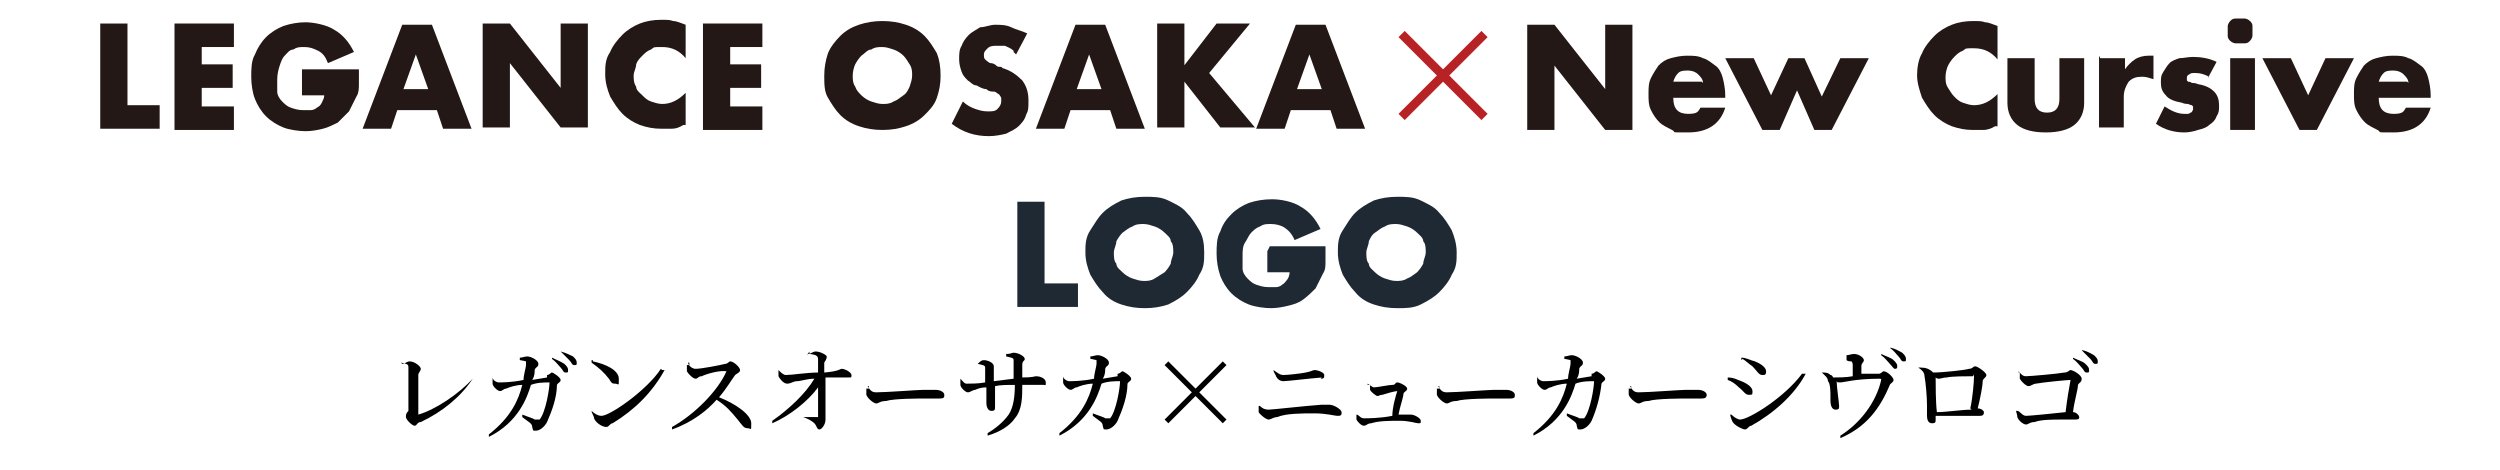 <?xml version="1.0" encoding="UTF-8"?>
<svg id="_レイヤー_1" data-name=" レイヤー 1" xmlns="http://www.w3.org/2000/svg" version="1.1" viewBox="0 0 202 38">
  <defs>
    <style>
      .cls-1 {
        fill: #231815;
      }

      .cls-1, .cls-2, .cls-3, .cls-4 {
        stroke-width: 0px;
      }

      .cls-2 {
        fill: #1f2934;
      }

      .cls-3 {
        fill: #b72225;
      }

      .cls-4 {
        fill: #000;
      }
    </style>
  </defs>
  <g>
    <path class="cls-3" d="M120.2,9.2l-.5.5-3.1-3.1-3.1,3.1-.5-.5,3.1-3.1-3.1-3.1.5-.5,3.1,3.1,3.1-3.1.5.5-3.1,3.1,3.1,3.1Z"/>
    <g>
      <path class="cls-1" d="M10.3,1.9v6.6h2.6v1.9h-4.8V1.9h2.2Z"/>
      <path class="cls-1" d="M18.9,3.8h-2.6v1.4h2.5v1.9h-2.5v1.5h2.6v1.9h-4.8V1.9h4.8v1.9Z"/>
      <path class="cls-1" d="M24.6,5.6h4.4v1.2c0,.3,0,.7-.2,1-.2.4-.4.8-.6,1.2-.3.3-.6.6-.9.9-.4.2-.8.4-1.2.5-.4.1-.9.2-1.4.2s-1.3-.1-1.8-.3-1-.5-1.4-.9-.7-.9-.9-1.4c-.2-.5-.3-1.2-.3-1.8s0-1.3.3-1.8c.2-.5.5-1,.9-1.4s.9-.7,1.4-.9c.6-.2,1.2-.3,1.8-.3s1.7.2,2.3.6c.7.4,1.2,1,1.6,1.8l-2.1.9c-.2-.5-.4-.8-.8-1s-.7-.3-1.1-.3-.6,0-.9.2c-.3,0-.5.3-.7.5s-.3.5-.4.8-.2.7-.2,1.1v1c0,.3.2.6.4.8.2.2.4.4.7.5.3.1.6.2,1,.2h.6c.2,0,.4-.1.5-.2.2-.1.3-.2.4-.4s.2-.4.2-.6h-1.8v-2.1h.2Z"/>
      <path class="cls-1" d="M35.2,8.9h-3.1l-.5,1.5h-2.3l3.2-8.4h2.4l3.2,8.4h-2.3l-.5-1.5h0ZM34.6,7.2l-1-2.8-1,2.8h2Z"/>
      <path class="cls-1" d="M39,10.3V1.9h2.2l4.1,5.2V1.9h2.2v8.4h-2.2l-4.1-5.2v5.2s-2.2,0-2.2,0Z"/>
      <path class="cls-1" d="M55.4,4.7c-.5-.6-1.1-.9-1.9-.9s-.6,0-.9.2c-.3.1-.5.3-.7.5-.2.2-.4.4-.5.7,0,.3-.2.6-.2.9s0,.6.2.9c0,.3.3.5.5.7s.4.4.7.5.6.2.9.2c.7,0,1.3-.3,1.9-.9v2.6h-.2c-.3.2-.6.3-.9.3h-.9c-.6,0-1.1-.1-1.7-.3-.5-.2-1-.5-1.4-.9s-.7-.9-1-1.4c-.2-.5-.4-1.1-.4-1.8s0-1.2.4-1.8c.2-.5.6-1,1-1.4s.9-.7,1.4-.9c.5-.2,1.1-.3,1.7-.3s.7,0,1,.1c.3,0,.7.2,1,.3v2.6h0Z"/>
      <path class="cls-1" d="M61.6,3.8h-2.6v1.4h2.5v1.9h-2.5v1.5h2.6v1.9h-4.8V1.9h4.8v1.9Z"/>
      <path class="cls-1" d="M66.6,6.1c0-.6.1-1.2.3-1.8.2-.5.6-1,1-1.4s.9-.7,1.5-.9,1.2-.3,1.9-.3,1.3.1,1.9.3c.6.2,1.1.5,1.5.9s.7.9,1,1.4c.2.5.3,1.1.3,1.8s-.1,1.2-.3,1.8-.6,1-1,1.4-.9.7-1.5.9-1.2.3-1.9.3-1.3-.1-1.9-.3-1.1-.5-1.5-.9-.7-.9-1-1.4-.3-1.1-.3-1.8ZM68.9,6.1c0,.3,0,.6.2.9.1.3.3.5.5.7s.5.4.8.5.6.2.9.2.6,0,.9-.2c.3-.1.5-.3.8-.5s.4-.5.5-.7c.1-.3.2-.6.2-.9s0-.6-.2-.9-.3-.5-.5-.7-.5-.4-.8-.5-.6-.2-.9-.2-.6,0-.9.2c-.3,0-.5.3-.8.5-.2.2-.4.5-.5.7s-.2.6-.2.9Z"/>
      <path class="cls-1" d="M81.9,4.1c-.2-.2-.5-.3-.7-.4h-.7c-.2,0-.5,0-.7.2s-.3.3-.3.5,0,.3.1.4c0,0,.2.2.4.3.1,0,.3,0,.5.2s.4,0,.5.2c.7.2,1.2.6,1.6,1,.3.4.5.9.5,1.6s0,.8-.2,1.2c-.1.4-.4.7-.6.9s-.6.4-1,.6c-.4.1-.9.2-1.4.2-1.1,0-2.1-.3-3-1l.9-1.8c.3.3.7.5,1,.6s.6.2,1,.2.6,0,.8-.2.3-.4.3-.6v-.3s-.1-.2-.2-.3c-.1,0-.2-.2-.4-.2s-.4,0-.6-.2c-.3,0-.6-.2-.8-.3-.3,0-.5-.3-.7-.4-.2-.2-.4-.4-.5-.7s-.2-.6-.2-1,0-.8.2-1.1c.1-.3.3-.6.6-.9.2-.2.6-.4.9-.6.4,0,.8-.2,1.2-.2s.9,0,1.3.2.9.3,1.3.5l-.9,1.7-.2-.2h0Z"/>
      <path class="cls-1" d="M89.6,8.9h-3.1l-.5,1.5h-2.3l3.2-8.4h2.4l3.2,8.4h-2.3l-.5-1.5h0ZM89,7.2l-1-2.8-1,2.8h2Z"/>
      <path class="cls-1" d="M95.6,5.4l2.7-3.5h2.7l-3.3,4,3.7,4.4h-2.8l-2.9-3.7v3.7h-2.2V1.9h2.2v3.5h0Z"/>
      <path class="cls-1" d="M107.4,8.9h-3.1l-.5,1.5h-2.3l3.2-8.4h2.4l3.2,8.4h-2.3l-.5-1.5h0ZM106.8,7.2l-1-2.8-1,2.8h2Z"/>
    </g>
    <g>
      <path class="cls-1" d="M123.4,10.5V2h2.2l4.1,5.2V2h2.2v8.5h-2.2l-4.1-5.2v5.2h-2.2Z"/>
      <path class="cls-1" d="M135.2,7.9c0,.9.4,1.3,1.2,1.3s.8-.2,1-.5h2c-.4,1.3-1.4,2-3,2s-.9,0-1.3-.2-.8-.4-1-.6c-.3-.3-.5-.6-.7-1-.2-.4-.2-.8-.2-1.3s0-.9.2-1.3c.2-.4.4-.7.6-1,.3-.3.6-.5,1-.6.4-.1.8-.2,1.3-.2s.9,0,1.3.2c.4.1.7.4,1,.6s.5.6.6,1c.1.4.2.9.2,1.4v.2h-4.3ZM137.6,6.7c0-.3-.2-.5-.4-.7-.2-.2-.5-.3-.8-.3s-.6,0-.8.2c-.2.2-.3.4-.4.7h2.3Z"/>
      <path class="cls-1" d="M141.7,4.7l1.4,3,1.4-3h1.3l1.4,3.1,1.5-3.1h2.3l-3,5.8h-1.4l-1.4-3.2-1.4,3.2h-1.4l-3-5.8h2.3Z"/>
      <path class="cls-1" d="M161.4,4.8c-.5-.6-1.1-.9-1.9-.9s-.6,0-.9.2c-.3.1-.5.3-.7.5-.2.2-.4.5-.5.7s-.2.6-.2.9,0,.6.2.9.3.5.5.7c.2.2.4.4.7.5.3.1.6.2.9.2.7,0,1.3-.3,1.9-.9v2.6h-.2c-.3.2-.7.3-.9.3-.3,0-.6,0-.9,0-.6,0-1.1-.1-1.7-.3-.5-.2-1-.5-1.4-.9-.4-.4-.7-.9-1-1.4-.2-.6-.4-1.2-.4-1.8s.1-1.3.4-1.8c.2-.5.6-1,1-1.4.4-.4.9-.7,1.4-.9.5-.2,1.1-.3,1.7-.3s.7,0,1,.1c.3,0,.7.2,1,.3v2.6Z"/>
      <path class="cls-1" d="M164.4,4.7v3.3c0,.7.3,1.1,1,1.1s1-.4,1-1.1v-3.3h2v3.6c0,.8-.3,1.4-.8,1.8-.5.4-1.3.6-2.3.6s-1.8-.2-2.3-.6c-.5-.4-.8-1-.8-1.8v-3.6h2Z"/>
      <path class="cls-1" d="M169.7,4.7h2v.9c.2-.3.5-.6.8-.8.3-.2.7-.3,1.1-.3h.2c0,0,.1,0,.2,0v1.9c-.3-.1-.6-.2-.9-.2-.5,0-.8.1-1.1.4-.2.3-.4.7-.4,1.2v2.5h-2v-5.8Z"/>
      <path class="cls-1" d="M178.5,6.2c-.4-.2-.7-.3-1.1-.3s-.3,0-.5.1-.2.2-.2.3,0,.1,0,.2c0,0,0,0,.1.1,0,0,.2,0,.3.1.1,0,.3,0,.5.1.6.1,1,.3,1.3.6.3.3.4.7.4,1.1s0,.6-.2.9c-.1.3-.3.5-.6.7-.2.2-.5.3-.9.4-.3.1-.7.2-1.1.2-.8,0-1.6-.2-2.3-.7l.7-1.4c.6.4,1.1.6,1.6.6s.3,0,.5-.1c.1,0,.2-.2.2-.3s0-.1,0-.2c0,0,0,0-.1-.1,0,0-.1,0-.3-.1-.1,0-.3,0-.5-.1-.6-.1-1.1-.3-1.3-.6-.3-.3-.4-.6-.4-1s0-.6.2-.9.3-.5.5-.7c.2-.2.5-.3.8-.4.3,0,.7-.1,1.1-.1.6,0,1.3.1,1.9.4l-.7,1.3Z"/>
      <path class="cls-1" d="M180,2.5c0-.2,0-.3,0-.4,0-.1.1-.3.2-.4.1-.1.2-.2.4-.2s.3,0,.4,0,.3,0,.4,0,.3.1.4.2c.1.1.2.2.2.4,0,.1,0,.3,0,.4s0,.3,0,.4c0,.1-.1.3-.2.4-.1.1-.2.2-.4.2-.1,0-.3,0-.4,0s-.3,0-.4,0c-.1,0-.3-.1-.4-.2-.1-.1-.2-.2-.2-.4,0-.1,0-.3,0-.4ZM182.2,4.7v5.8h-2v-5.8h2Z"/>
      <path class="cls-1" d="M185.1,4.7l1.4,3,1.4-3h2.3l-3,5.8h-1.4l-3-5.8h2.3Z"/>
      <path class="cls-1" d="M192.2,7.9c0,.9.4,1.3,1.2,1.3s.8-.2,1-.5h2c-.4,1.3-1.4,2-3,2s-.9,0-1.3-.2-.8-.4-1-.6c-.3-.3-.5-.6-.7-1-.2-.4-.2-.8-.2-1.3s0-.9.2-1.3c.2-.4.4-.7.6-1,.3-.3.6-.5,1-.6.4-.1.8-.2,1.3-.2s.9,0,1.3.2c.4.1.7.4,1,.6s.5.6.6,1c.1.4.2.9.2,1.4v.2h-4.3ZM194.6,6.7c0-.3-.2-.5-.4-.7-.2-.2-.5-.3-.8-.3s-.6,0-.8.2c-.2.2-.3.4-.4.7h2.3Z"/>
    </g>
  </g>
  <g>
    <path class="cls-2" d="M84.4,16.2v6.7h2.7v1.9h-4.9v-8.5h2.2Z"/>
    <path class="cls-2" d="M87.7,20.4c0-.6,0-1.2.4-1.8s.6-1,1-1.4.9-.7,1.5-1c.6-.2,1.2-.3,1.9-.3s1.3,0,1.9.3c.6.3,1.1.5,1.5,1,.4.4.7.9,1,1.4s.4,1.1.4,1.8,0,1.2-.4,1.8c-.2.5-.6,1-1,1.4s-.9.7-1.5,1c-.6.2-1.2.3-1.9.3s-1.3-.1-1.9-.3c-.6-.2-1.1-.5-1.5-1-.4-.4-.7-.9-1-1.4-.2-.5-.4-1.1-.4-1.8ZM90,20.4c0,.3,0,.7.2.9,0,.3.3.5.5.7s.5.4.8.5.6.2.9.2.6,0,.9-.2.5-.3.8-.5c.2-.2.4-.5.5-.7,0-.3.2-.6.2-.9s0-.7-.2-.9c0-.3-.3-.5-.5-.7s-.5-.4-.8-.5-.6-.2-.9-.2-.6,0-.9.2c-.3.1-.5.3-.8.5-.2.2-.4.5-.5.7,0,.3-.2.6-.2.9Z"/>
    <path class="cls-2" d="M102.7,19.9h4.4v1.2c0,.4,0,.7-.2,1-.2.4-.4.8-.6,1.2-.3.3-.6.6-1,.9s-.8.4-1.2.5c-.4.1-.9.2-1.4.2s-1.3-.1-1.8-.3-1-.5-1.4-.9-.7-.9-.9-1.4c-.2-.6-.3-1.2-.3-1.8s0-1.3.3-1.8c.2-.6.5-1,.9-1.4s.9-.7,1.4-.9c.6-.2,1.2-.3,1.9-.3s1.7.2,2.3.6c.7.4,1.2,1,1.6,1.8l-2.1.9c-.2-.5-.5-.8-.8-1s-.7-.3-1.1-.3-.6,0-.9.2c-.3.1-.5.3-.7.5s-.3.5-.5.8-.2.7-.2,1.1v1c0,.3.2.6.4.8.2.2.4.4.7.5.3.1.6.2,1,.2h.6c.2,0,.4-.1.5-.2.2-.1.3-.3.4-.4s.2-.4.2-.6h-1.8v-1.7l.2-.4h0Z"/>
    <path class="cls-2" d="M108.1,20.4c0-.6,0-1.2.4-1.8s.6-1,1-1.4.9-.7,1.5-1c.6-.2,1.2-.3,1.9-.3s1.3,0,1.9.3c.6.3,1.1.5,1.5,1,.4.4.7.9,1,1.4.2.5.4,1.1.4,1.8s0,1.2-.4,1.8c-.2.5-.6,1-1,1.4s-.9.7-1.5,1-1.2.3-1.9.3-1.3-.1-1.9-.3-1.1-.5-1.5-1c-.4-.4-.7-.9-1-1.4-.2-.5-.4-1.1-.4-1.8ZM110.4,20.4c0,.3,0,.7.2.9,0,.3.3.5.5.7s.5.4.8.5.6.2.9.2.6,0,.9-.2c.3-.1.5-.3.8-.5.2-.2.4-.5.5-.7,0-.3.2-.6.2-.9s0-.7-.2-.9c0-.3-.3-.5-.5-.7s-.5-.4-.8-.5-.6-.2-.9-.2-.6,0-.9.2c-.3.1-.5.3-.8.5s-.4.5-.5.7c0,.3-.2.6-.2.9Z"/>
  </g>
  <g>
    <path class="cls-4" d="M32.5,29.4c.2,0,.4-.2.6-.2.4,0,.9.4.9.6s-.2.3-.2.5v3.2c0,.7,0,0,0,0,1.4-.4,3.3-1.7,4.4-2.9h0c-1,1.5-2.5,2.7-4.2,3.5-.3,0-.3.3-.5.3s-.7-.5-.7-.7,0-.3.2-.5v-3.5c0-.2,0-.3-.6-.4h0Z"/>
    <path class="cls-4" d="M44.2,30.3c.2,0,.3-.2.4-.2s.7.4.7.6-.2.2-.3.4c0,1-.4,2.1-.8,3-.2.4-.6.7-.9.7s-.2,0-.3-.3c0-.3-.3-.4-.8-.8v-.2c.5.2.9.3,1,.4h.4c.5-.6.8-2.5.8-3s0,0,0,0c-.4,0-1,0-1.5.2-.3,1-1,3-3.4,4.2v-.2c1.8-1.4,2.4-2.8,2.7-4-.5,0-1.1.2-1.3.3-.2,0-.3.2-.5.2s-.6-.4-.6-.6v-.5h0c0,.2.3.4.5.4s1.1,0,2-.2c0-.4.2-1,.2-1.2s0-.2,0-.3c0,0-.4-.1-.5-.1v-.2c.2,0,.4-.1.6-.1.3,0,.9.3.9.6s-.2.2-.3.5c0,.2,0,.5-.2.8l1.2-.2v-.2ZM44.6,28.9c.4.2.7.3,1,.5.2.2.3.3.3.5s0,.2-.2.2-.2-.2-.4-.4c-.2-.2-.4-.5-.7-.7h0ZM45.3,28.4c.4.1.8.3,1,.4.2.2.3.3.3.5s0,.2-.2.2-.2-.2-.4-.4c-.2-.2-.4-.4-.7-.7h0Z"/>
    <path class="cls-4" d="M53.5,29.9h.2c-1,1.8-2.4,3.2-4.2,4.3-.2,0-.3.3-.5.3-.4,0-.9-.4-1-.7,0-.2-.2-.4-.2-.6h0c.2.2.5.4.8.4.7,0,3.7-2.1,4.8-3.8h0ZM47.9,29.2c1,.2,2.1.7,2.1,1.4s0,.4-.3.4-.3-.1-.5-.4c-.4-.5-.7-.8-1.4-1.3v-.2h.1Z"/>
    <path class="cls-4" d="M55.6,29.3c0,.2.3.5.6.5.5,0,2-.3,2.4-.4.2,0,.3-.2.4-.2.3,0,.8.5.8.7s-.3.3-.4.4c-.3.4-.7,1.1-1.3,1.8,1.3.5,2.6,1.4,2.6,2.1s0,.4-.3.4-.4-.2-.8-.7c-.5-.6-.9-1.1-1.7-1.6-.7.8-1.9,1.8-3.6,2.4v-.2c1.8-1,3.7-2.9,4.4-4.5h0c-.5-.1-1.6.2-2,.4-.3,0-.3.2-.5.2s-.6-.4-.7-.6v-.5h.2v-.2Z"/>
    <path class="cls-4" d="M65.3,28.6c.2,0,.4-.2.6-.2.4,0,.9.3.9.4s0,.2-.2.5v.8c1.2-.1,1.3-.3,1.4-.3.3,0,.8.3.8.5s0,.2-.2.2h-1.9v3.4c0,.4-.3.8-.5.8s-.2-.3-.4-.5c-.2-.2-.6-.4-.9-.5h1c0,0,.2,0,.2,0v-2.4c-.8,1.1-2.3,2.3-3.7,2.9v-.2c1.3-.9,2.7-2.2,3.4-3.4-.6,0-1.1.2-1.4.2s-.5.2-.8.2-.6-.4-.7-.6v-.5h0c.2.2.4.4.6.4.5,0,1.7-.2,2.6-.2v-1.1q0-.2-.2-.3c0,0-.3-.1-.5-.1v-.2l-.2.3Z"/>
    <path class="cls-4" d="M70.1,31.2c.2.3.3.5.7.5.8,0,3.4-.2,3.8-.2h1c.4,0,.7.2.7.4s0,.3-.4.3h-1.1c-.5,0-2.6,0-3.2.2-.5,0-.6.2-.8.2s-.7-.4-.8-.7v-.5h.2v-.2Z"/>
    <path class="cls-4" d="M81.4,28.6c.2,0,.4-.1.5-.1.4,0,.9.3.9.5s-.2.1-.2.5v1c.9,0,1-.1,1.1-.1.4,0,.8.2.8.5s0,.2-.2.2h-1.2c-.6,0-.3,0-.5,0,0,1,0,2-.6,2.7-.4.6-1.2,1.1-2.2,1.4v-.2c.5-.3,1.2-.8,1.7-1.5.4-.6.5-1.5.5-2.4-.6,0-1.2,0-1.6.1v1.6c0,.3,0,.4-.3.4s-.4-.4-.4-.6,0-.5,0-1.3c-.4,0-.7.1-.9.2-.2,0-.4.2-.6.2s-.6-.4-.6-.6v-.5h0c.2.2.3.4.5.4.3,0,1,0,1.5-.1v-1.2c0-.2-.2-.2-.6-.3h0c.2-.2.3-.3.5-.3.3,0,.8.2.8.5s0,.2,0,.4v.8l1.6-.2v-1.5c0-.2-.2-.2-.6-.3v-.2h0Z"/>
    <path class="cls-4" d="M90.3,30.2c.2,0,.3-.2.4-.2s.7.4.7.6-.2.2-.3.4c0,1-.4,2.1-.8,3-.2.4-.6.7-.9.7s-.2,0-.3-.3c0-.3-.3-.4-.8-.8v-.2c.5.2.9.3,1,.4h.4c.5-.6.8-2.5.8-3s0,0,0,0c-.4,0-1,0-1.5.2-.3,1-1,3-3.4,4.2v-.2c1.8-1.4,2.4-2.8,2.7-4-.5,0-1.1.2-1.3.3-.2,0-.3.2-.5.2s-.6-.4-.6-.6v-.5h0c0,.2.3.4.5.4s1.1,0,2-.2c0-.4.2-1,.2-1.2s0-.2,0-.3c0,0-.4-.1-.5-.1v-.2c.2,0,.4-.1.6-.1.3,0,.9.3.9.6s-.2.2-.3.5c0,.2,0,.5-.2.8l1.2-.2v-.2Z"/>
    <path class="cls-4" d="M94.4,34.2l-.3-.3,2.2-2.2-2.2-2.2.3-.3,2.2,2.2,2.2-2.2.3.3-2.2,2.2,2.2,2.2-.3.3-2.2-2.2-2.2,2.2Z"/>
    <path class="cls-4" d="M101.6,32.8h.2c.2.2.4.3.7.3s2.9-.3,4.3-.4c.4,0,.5,0,.6,0,.4,0,1,.4,1,.6s0,.3-.3.3-.9-.2-1.9-.2-2.3,0-3,.3c-.3,0-.5.2-.7.2s-.7-.4-.8-.6c0,0,0-.2,0-.5h0ZM106.8,30.5c-1.2.1-2.8.3-3.1.3s-.5-.2-.6-.4c0-.1-.2-.3-.2-.5h0c.3.2.5.4.8.4s1.3-.1,1.8-.2.6-.2.7-.2c.3,0,.8.2.8.4s0,.3-.3.3h0Z"/>
    <path class="cls-4" d="M110.5,31c.2.1.4.3.5.3.3,0,1.2-.2,1.5-.2s.2-.2.4-.2.8.3.8.5-.2.2-.3.4c0,.3-.3,1.1-.4,1.7h1c.3,0,.8.3.8.5s0,.2-.2.2-.7-.2-1.5-.2-1.7,0-2.3.2c-.3,0-.4.2-.6.2s-.5-.3-.6-.5v-.4h0c.2,0,.3.3.6.3s1.3,0,2.3-.2c0-.7.3-1.7.4-2h0c-.2,0-.9.2-1.2.3-.2,0-.3.1-.4.1s-.5-.3-.6-.5v-.4h-.2Z"/>
    <path class="cls-4" d="M116.2,31.2c.2.3.3.5.7.5.8,0,3.4-.2,3.8-.2h1c.4,0,.7.2.7.4s0,.3-.4.3h-1.1c-.5,0-2.6,0-3.2.2-.5,0-.6.2-.8.2s-.7-.4-.8-.7v-.5h.2v-.2Z"/>
    <path class="cls-4" d="M128.6,30.2c.2,0,.3-.2.4-.2s.7.4.7.6-.2.2-.3.4c-.1,1-.4,2.1-.8,3-.2.4-.6.7-.9.7s-.2,0-.3-.3c0-.3-.3-.4-.8-.8v-.2c.5.2.9.3,1,.4h.4c.5-.6.8-2.5.8-3s0,0,0,0c-.4,0-1,0-1.5.2-.3,1-1,3-3.4,4.2v-.2c1.8-1.4,2.4-2.8,2.7-4-.5,0-1.1.2-1.3.3-.2,0-.3.2-.5.2s-.6-.4-.6-.6v-.5h0c0,.2.3.4.5.4s1.1,0,2-.2c0-.4.2-1,.2-1.2s0-.2,0-.3c0,0-.4-.1-.5-.1v-.2c.2,0,.4-.1.6-.1.3,0,.9.3.9.6s-.2.2-.3.5c0,.2,0,.5-.2.8l1.2-.2v-.2Z"/>
    <path class="cls-4" d="M131.7,31.2c.2.3.3.5.7.5.8,0,3.4-.2,3.8-.2h1c.4,0,.7.2.7.4s-.1.3-.4.3h-1.1c-.5,0-2.6,0-3.2.2-.5,0-.6.2-.8.2s-.7-.4-.8-.7v-.5h.2v-.2Z"/>
    <path class="cls-4" d="M139.6,30.7v-.2c.5,0,.8.2,1.1.3.5.2.9.5.9.8s0,.3-.3.3-.4-.3-.8-.6c-.3-.3-.6-.5-.9-.6ZM145.7,30.2h.2c-.9,1.7-2.6,3.2-4.4,4.2-.2,0-.3.3-.5.3s-.8-.3-1-.6c-.1-.2-.2-.5-.2-.6h.1c.2.2.5.4.7.4.7,0,3.6-1.8,5-3.7h0ZM140.7,29.1v-.2c.4,0,.7.2,1.1.3.5.2.9.5.9.8s-.1.3-.3.3c-.3,0-.4-.3-.8-.7-.3-.2-.6-.5-.8-.6h0Z"/>
    <path class="cls-4" d="M149.2,28.7c.2,0,.4-.1.6-.1.4,0,.8.3.8.5s-.2.2-.2.5v.6h1.4c.2,0,.3-.2.4-.2.3,0,.8.5.8.7s-.3.3-.3.4c-.8,1.9-1.9,3.4-4,4.3v-.2c1.6-1,2.9-2.7,3.3-4.5q0-.1-.1-.1c-2,0-2.9.3-3.2.3s-.2,0-.3-.1c0,.4.2,1.8.2,2s0,.3-.3.3-.4-.4-.4-.7v-.4c0-.3,0-1-.2-1.2,0-.3-.3-.5-.5-.7h0c.3,0,.5,0,.7.2.1,0,.2.1.2.2.4,0,1.1,0,1.6-.1v-.9q0-.2-.1-.3c-.1,0-.3,0-.4-.1v-.4ZM152,28.6c.4.2.8.3,1,.5s.3.3.3.5-.1.2-.2.2-.2-.2-.4-.4c-.2-.2-.4-.5-.7-.7h0ZM152.8,28.1c.4.1.7.3.9.4.2.2.3.3.3.5s0,.2-.2.2-.2-.2-.4-.4c-.2-.2-.3-.4-.7-.7h0Z"/>
    <path class="cls-4" d="M155.2,29.7c.4,0,.7.1,1,.4h0c.8,0,2.6-.2,2.9-.3.3,0,.3-.2.5-.2s.9.5.9.7-.3.3-.3.5c0,.4-.2,1.4-.4,2.2.3,0,.5.2.5.3s0,.3-.3.3h-1c-.6,0-1.7,0-2.6,0v.3c0,.2,0,.3-.3.3s-.4-.3-.4-.6v-.9c0-.6-.1-1.8-.2-2.3,0-.3-.2-.5-.5-.7h.2ZM159.2,33c.2-.9.3-2.2.3-2.6s0,0-.1,0c-.5,0-1.7,0-2.1.1-.3,0-.5.1-.6.1s-.2,0-.3-.1c0,.5,0,2,.1,2.8.8,0,2-.2,2.8-.2h0Z"/>
    <path class="cls-4" d="M163.1,30c.2.2.3.4.6.4s2.6-.2,3.1-.3c.3,0,.4-.2.5-.2.2,0,.9.4.9.7s-.2.3-.3.5c0,.4-.3,1.3-.4,2.2.3,0,.5.3.5.4s0,.2-.3.2h-1.2c-.6,0-1.6,0-2.1.2-.4,0-.5.2-.7.2s-.6-.3-.7-.6c0-.2-.1-.4-.1-.5h.1c.2,0,.4.4.7.4s2.3-.2,3.2-.3c.1-.9.3-2.1.4-2.6h0c-.3,0-2.3.2-2.8.3-.2,0-.4.2-.6.2s-.6-.4-.7-.6v-.5h.1-.2ZM167.5,28.9c.4.2.8.3,1,.5s.3.3.3.5,0,.2-.2.2-.2-.2-.4-.4c-.2-.2-.4-.5-.7-.7h0ZM168.3,28.3c.4.1.7.3.9.4.2.2.3.3.3.5s0,.2-.2.2-.2-.2-.4-.4c-.2-.2-.4-.4-.7-.7h0Z"/>
  </g>
</svg>